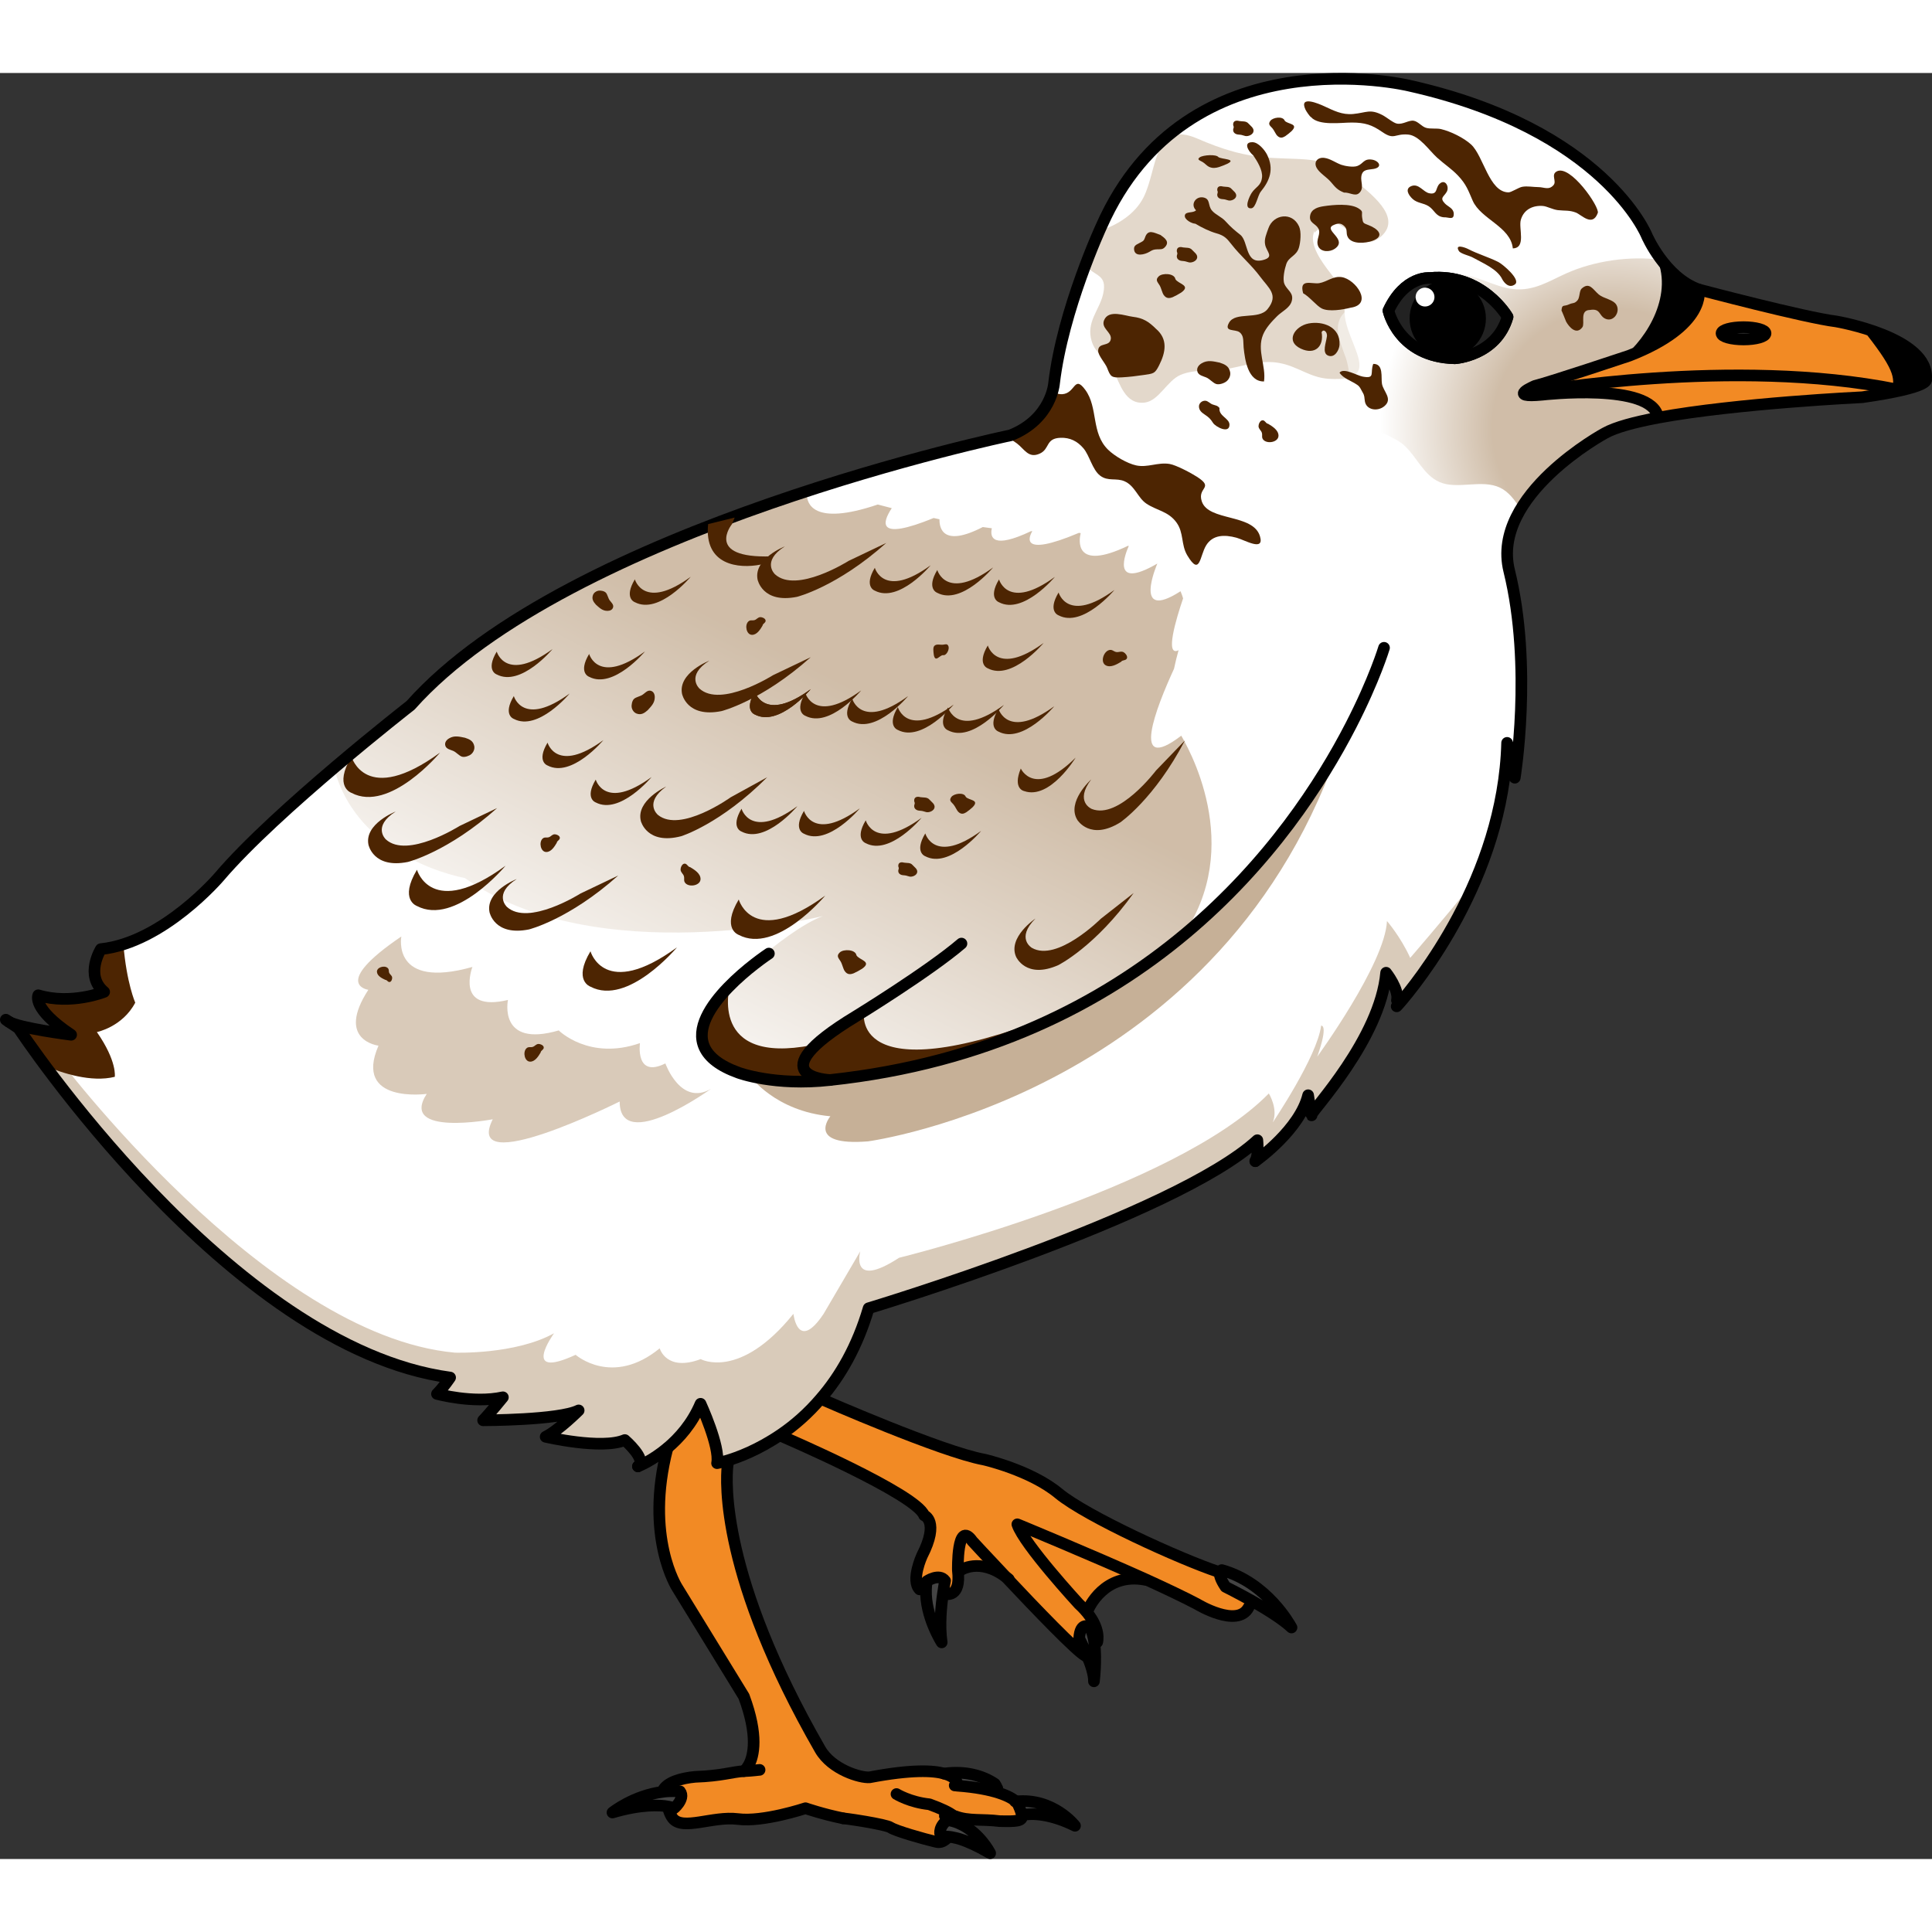 <?xml version="1.0" encoding="utf-8"?>
<!-- Created by: Science Figures, www.sciencefigures.org, Generator: Science Figures Editor -->
<!DOCTYPE svg PUBLIC "-//W3C//DTD SVG 1.1//EN" "http://www.w3.org/Graphics/SVG/1.1/DTD/svg11.dtd">
<svg version="1.1" xmlns="http://www.w3.org/2000/svg" xmlns:xlink="http://www.w3.org/1999/xlink" 
	 width="800px" height="800px" viewBox="0 0 166.241 153.68" enable-background="new 0 0 166.241 153.68"
	 xml:space="preserve">
<rect x="0" y="0" width="166.241" height="153.68" fill="#333333" stroke="none"/>
<g id="Layer_5">
</g>
<g id="Layer_2">
	<g>
		<path fill="#F28A24" d="M82.479,127.499c0.016-0.094,0.266-2.141,1.141-1.234s0.051,0.065,0.051,0.065l2.371,2.575
			c0,0-2.781-1.063-3.328,0S82.479,127.499,82.479,127.499z"/>
		<path fill="#444444" d="M83.349,146.444c0.132,0.026,1.952,1.575,1.396,1.211c-0.079-0.052-2.291-0.236-2.291-0.236
			s-0.895-1.289,0.343-1.158S83.349,146.444,83.349,146.444z"/>
		<path fill="#FFFFFF" d="M57.42,118.319c-1.271,1.061-2.4,1.53-2.521,1.57c0.82-0.57-1.14-2.26-1.14-2.26
			c-1.99,0.85-6.81-0.28-6.81-0.28c1.14-0.57,2.84-2.27,2.84-2.27c-1.7,0.85-8.221,0.85-8.221,0.85c0.561-0.57,1.7-1.98,1.7-1.98
			c-2.55,0.561-5.67-0.29-5.67-0.29c0.561-0.56,1.13-1.409,1.13-1.409c-19-2.561-37.14-30.061-37.14-30.061s-0.521-0.34-0.84-0.56
			c0.87,0.56,5.37,1.13,5.37,1.13c-3.4-2.271-2.83-3.4-2.83-3.4c2.83,0.851,5.67-0.29,5.67-0.29c-1.7-1.42-0.28-3.68-0.28-3.68
			c5.38-0.57,10.2-6.24,10.2-6.24c4.82-5.67,16.45-14.74,16.45-14.74C48.939,39.1,86.95,31.18,86.95,31.18
			c3.54-1.4,3.75-4.5,3.75-4.5c0.75-6.32,4.069-13.49,4.069-13.49C102.16-3.521,121.22,1.08,121.22,1.08
			C138.04,4.83,141.7,14,141.7,14s1.55,3.6,4.47,4.63c0,0,0.75,3.08-5.99,5.7c0,0-6.79,2.27-8.09,2.59c0,0-2.59,1.08,0.65,0.76
			c0,0,9.39-1.08,9.93,1.94l0.01,0.039c-2.02,0.381-3.67,0.82-4.58,1.33c0,0-9.85,5.311-8.24,11.841
			c2.04,8.279,0.48,17.81,0.48,17.81c0-1.17-0.66-3-0.66-3c-0.31,11.63-7.86,20.8-9.27,22.42l-0.21-0.27
			c0.21-0.931-0.931-2.37-0.931-2.37c-0.51,5.68-6.399,11.88-6.399,12.189c0,0.53-0.311-1.649-0.311-1.649
			c-0.71,2.91-4.31,5.51-4.54,5.67c0.3-0.51,0.17-1.8,0.17-1.8c-7.08,6.52-33.449,14.46-33.449,14.46
			c-0.98,3.33-2.461,5.85-4.101,7.75c-1.11,1.31-2.3,2.33-3.43,3.1c-1.97,1.35-3.76,2.01-4.74,2.29c-0.49,0.14-0.77,0.19-0.77,0.19
			c0.279-1.421-1.421-5.11-1.421-5.11C59.55,116.229,58.439,117.46,57.42,118.319z"/>
		<g opacity="0.4">
			<path fill="#A17C52" d="M121.344,76.14c-0.834-1.833-2-3.167-2-3.167c-0.167,3.666-5.999,11.666-5.999,11.666
				c1.001-2.834,0.333-2.666,0.333-2.666c-0.333,2.666-4.167,8.334-4.167,8.334c0.5-1.166-0.333-2.5-0.333-2.5
				c-8.166,8.334-31.816,14.139-31.816,14.139c-4.268,2.783-3.34-0.557-3.34-0.557l-3.154,5.381c-2.227,3.34-2.598,0-2.598,0
				c-4.639,5.752-7.979,3.896-7.979,3.896c-2.969,1.113-3.525-0.928-3.525-0.928c-4.082,3.34-7.236,0.557-7.236,0.557
				c-4.824,2.227-1.855-1.855-1.855-1.855c-3.34,1.855-8.536,1.67-8.536,1.67C22.809,108.625,4.812,84.503,4.812,84.503l3.34-0.742
				c-1.299-1.299-2.041-3.154-2.041-3.154l0.897-1.047c-1.042,0.157-2.379,0.202-3.718-0.2c0,0-0.57,1.13,2.83,3.4
				c0,0-4.5-0.57-5.37-1.13c0.319,0.22,0.84,0.56,0.84,0.56s18.14,27.5,37.14,30.061c0,0-0.569,0.85-1.13,1.409
				c0,0,3.12,0.851,5.67,0.29c0,0-1.14,1.41-1.7,1.98c0,0,6.521,0,8.221-0.85c0,0-1.7,1.699-2.84,2.27c0,0,4.819,1.13,6.81,0.28
				c0,0,1.96,1.689,1.14,2.26c0.12-0.04,1.25-0.51,2.521-1.57c1.02-0.859,2.13-2.09,2.859-3.81c0,0,1.7,3.689,1.421,5.11
				c0,0,0.279-0.051,0.77-0.19c0.98-0.28,2.771-0.94,4.74-2.29c1.13-0.77,2.319-1.79,3.43-3.1c1.64-1.9,3.12-4.42,4.101-7.75
				c0,0,26.369-7.94,33.449-14.46c0,0,0.13,1.29-0.17,1.8c0.23-0.16,3.83-2.76,4.54-5.67c0,0,0.311,2.18,0.311,1.649
				c0-0.31,5.89-6.51,6.399-12.189c0,0,1.141,1.439,0.931,2.37l0.21,0.27c0.882-1.014,4.166-4.981,6.578-10.657
				C124.183,72.858,121.344,76.14,121.344,76.14z"/>
			<path fill="#A17C52" d="M8.266,78.092l0.071-0.083l-0.115-0.046C8.234,78.006,8.25,78.049,8.266,78.092z"/>
		</g>
		<path fill="#4D2502" d="M8.96,79.069c0,0-2.84,1.141-5.67,0.29c0,0-0.57,1.13,2.83,3.4c0,0-4.5-0.57-5.37-1.13
			c0.319,0.22,0.84,0.56,0.84,0.56s0.832,1.259,2.316,3.254c1.479,0.624,3.956,1.436,5.971,0.933c0,0,0.22-1.32-1.54-3.851
			c0,0,2.201-0.44,3.301-2.53c0,0-0.745-1.675-1.022-5.024c-0.632,0.202-1.279,0.35-1.936,0.419C8.68,75.39,7.26,77.649,8.96,79.069
			z"/>
		<path opacity="0.6" fill="#A17C52" d="M115.5,57.164c0,0-10.583,25.675-45.13,29.464c0,0-2.807,0.334-5.829-0.313
			c0,0,2.16,3.023,6.91,3.455c0,0-2.16,2.591,3.238,2.159C74.689,91.929,105.567,87.825,115.5,57.164z"/>
		<linearGradient id="SVGID_2_" gradientUnits="userSpaceOnUse" x1="73.732" y1="50.511" x2="55.087" y2="87.244">
			<stop  offset="0.054" style="stop-color:#A17C52"/>
			<stop  offset="1" style="stop-color:#FFFFFF"/>
		</linearGradient>
		<path opacity="0.5" fill="url(#SVGID_2_)" d="M101.019,51.267c0.12-0.567,0.256-1.108,0.391-1.597
			c-1.208,0.603-0.199-2.729,0.392-4.463c-0.064-0.212-0.138-0.416-0.223-0.613c-4.205,2.707-1.995-2.382-1.995-2.382
			c-4.114,2.389-2.683-1.012-2.458-1.508c-0.02-0.008-0.038-0.017-0.057-0.024c-4.701,2.253-4.213-0.548-4.081-1.087
			c-0.05-0.008-0.101-0.017-0.149-0.024c-5.225,2.204-4.25,0.252-4.014-0.143c-0.039,0-0.076,0.001-0.116,0.001
			c-3.29,1.56-3.54,0.543-3.367-0.252c-0.257-0.033-0.515-0.067-0.778-0.105c-3.428,1.767-3.741,0.093-3.725-0.668
			c-0.168-0.035-0.336-0.073-0.504-0.11c-4.923,2.016-4.427,0.397-3.601-0.848c-0.406-0.104-0.81-0.208-1.205-0.313
			c-5.64,1.914-6.099-0.164-6.101-0.854C57.512,40.131,42.456,46.34,34.901,54.838c0,0-2.757,2.15-6.141,5.01
			c2.063,7.862,11.241,9.421,11.241,9.421c11.359,8.083,30.801,3.276,30.801,3.276c-3.495,1.311-9.394,7.209-9.394,7.209
			c-0.379,0.596-0.659,1.138-0.869,1.639c0,0-2.709,5.111,8.464,4.987s22.816-5.333,22.816-5.333c5.342-2.674,8.69-5.225,8.69-5.225
			c6.935-7.705,2.321-16.765,1.133-18.8C97.19,60.425,99.493,54.585,101.019,51.267z"/>
		<path fill="#4D2502" d="M30.242,58.824c0,0,1.213,4.331,7.623-0.347c0,0-4.33,5.199-7.623,3.466
			C30.242,61.943,28.684,61.423,30.242,58.824z"/>
		<path fill="#4D2502" d="M62.797,78.559c0,0-1.862,6.828,7.076,5.09c0,0-1.613,2.235,0.497,2.979c0,0-3.85,1.242-8.442-1.117
			C61.928,85.511,57.955,82.283,62.797,78.559z"/>
		<path fill="#4D2502" d="M74.342,80.917c0,0-1.117,7.325,18.001-0.496c0,0-8.566,4.718-19.987,6.083c0,0-6.207,0.248-1.117-3.849
			L74.342,80.917z"/>
		<path opacity="0.3" fill="#A17C52" d="M116.499,9.178c-2.33-1.998-3.941-1.698-6.952-1.866c-2.448-0.137-4.357-0.729-6.495-1.659
			c-3.84-1.672-3.438,2.654-4.657,5.053c-0.75,1.474-2.286,2.392-3.779,2.879c-0.009,0.003-0.017,0.006-0.025,0.009
			c-0.235,0.533-0.679,1.573-1.193,2.937c0.787,1.013,1.914,0.732,1.521,2.489c-0.31,1.384-1.494,2.411-0.98,4.072
			c0.355,1.148,1.228,1.312,1.876,2.545c0.54,1.029,0.979,2.947,2.705,2.719c1.198-0.159,1.906-1.875,3.05-2.373
			c1.248-0.544,2.859-0.282,4.246-0.558c1.375-0.272,2.747-0.74,4.242-0.476c1.62,0.287,2.636,1.265,4.28,1.366
			c4.984,0.307,1.379-3.076,1.357-5.769c-0.017-1.955-0.168-1.946-1.235-3.343c-0.672-0.88-1.907-2.488-1.349-3.614v0.17
			c0.155-0.253,0.425-0.201,0.365-0.649c2.308-1.377,3.313,2.782,5.371,0.947C120.748,12.36,117.75,10.251,116.499,9.178z"/>
		<radialGradient id="SVGID_4_" cx="138.666" cy="30.548" r="19.858" gradientUnits="userSpaceOnUse">
			<stop  offset="0.516" style="stop-color:#A17C52"/>
			<stop  offset="1" style="stop-color:#FFFFFF"/>
		</radialGradient>
		<path opacity="0.5" fill="url(#SVGID_4_)" d="M138.1,30.989c0.91-0.51,2.561-0.949,4.58-1.33c1.114-0.206,2.339-0.391,3.604-0.558
			l-0.125-3.952c-0.015-2.411,1.888-4.403,1.878-6.033c-1.117-0.288-1.867-0.486-1.867-0.486c-1.39-0.49-2.465-1.562-3.215-2.551
			c-2.767-0.372-5.811,0.104-8.161,1.152c-1.472,0.656-2.805,1.557-4.581,1.363c-1.644-0.179-3.047-1.185-4.806-1.31
			c-1.999-0.143-2.846,0.438-4.418,1.262c-1.315,0.689-4.021,1.071-4.987,1.784c-1.509,1.113-0.751,2.639-0.207,4.163
			c0.477,1.334,0.395,3.941,1.076,5.028c0.728,1.159,2.979,1.599,4.002,2.563c1.064,1.003,1.628,2.521,2.998,3.118
			c1.533,0.668,3.634-0.271,5.2,0.48c0.741,0.355,1.287,1.075,1.769,1.864C133.146,33.663,138.1,30.989,138.1,30.989z"/>
		<path d="M146.17,18.63c-1.133-0.399-3.01-2.129-3.719-2.942c1.612,3.261-0.645,7.058-2.877,8.845
			c0.376-0.125,0.605-0.202,0.605-0.202C146.92,21.71,146.17,18.63,146.17,18.63z"/>
		<path opacity="0.4" fill="#A17C52" d="M34.533,74.3c0,0-0.874,4.589,6.116,2.622c0,0-1.528,3.933,3.059,2.84
			c0,0-0.873,4.15,4.369,2.621c0,0,2.621,2.621,6.99,1.092c0,0-0.437,3.059,2.185,1.748c0,0,1.311,3.714,3.932,2.185
			c0,0-7.864,5.679-7.864,1.092c0,0-13.543,6.772-10.922,1.529c0,0-8.083,1.529-5.68-2.185c0,0-6.335,0.874-4.15-4.15
			c0,0-3.714-0.437-0.874-4.806C31.693,78.888,28.417,78.45,34.533,74.3z"/>
		<path fill="none" stroke="#000000" stroke-linecap="round" stroke-linejoin="round" stroke-miterlimit="10" d="M129.719,20.988
			c0,0-2.157-3.776-6.688-3.345c0,0-2.156-0.216-3.56,2.805c0,0,0.861,3.991,5.717,4.1
			C125.188,24.548,128.747,24.333,129.719,20.988z"/>
		<path fill="#222222" stroke="#000000" stroke-linecap="round" stroke-linejoin="round" stroke-miterlimit="10" d="M129.719,20.988
			c0,0-2.157-3.776-6.688-3.345c0,0-2.156-0.216-3.56,2.805c0,0,0.861,3.991,5.717,4.1
			C125.188,24.548,128.747,24.333,129.719,20.988z"/>
		<path fill="#4D2502" d="M116.217,20.196c-0.663,0.166-1.859,0.369-2.475,0.071c-0.455-0.222-1.046-1.005-1.611-1.313
			c-0.37-1.316,0.755-0.76,1.393-0.871c0.663-0.116,1.19-0.629,1.923-0.519C116.655,17.748,118.194,19.915,116.217,20.196"/>
		<path fill="#4D2502" d="M103.41,36.864c-0.411-1.229,1.102-1.131-0.394-2.106c-0.496-0.323-1.814-1.026-2.382-1.118
			c-1.018-0.164-1.893,0.339-2.875,0.125c-0.76-0.166-1.83-0.785-2.406-1.344c-1.493-1.451-0.84-3.619-1.969-5.156
			c-0.976-1.329-0.822,0.313-2,0.375c-0.225,0.012-0.528-0.066-0.844-0.188c-0.303,1.012-1.165,2.771-3.588,3.726
			c0,0-0.193,0.041-0.528,0.114c0.355,0.124,0.689,0.291,1.089,0.592c0.641,0.483,0.99,1.321,1.975,0.857
			c0.856-0.404,0.468-1.307,1.771-1.351c0.805-0.027,1.442,0.287,1.969,0.906c0.523,0.616,0.764,1.839,1.434,2.351
			c0.688,0.523,1.381,0.168,2.104,0.486c0.896,0.396,1.136,1.418,1.865,1.913c0.892,0.605,1.885,0.654,2.593,1.621
			c0.66,0.901,0.381,1.91,0.938,2.841c1.115,1.863,1.06,0.043,1.629-0.871c0.564-0.906,1.564-0.928,2.594-0.652
			c0.724,0.193,2.432,1.237,2.031-0.119C107.836,37.901,103.989,38.596,103.41,36.864z"/>
		<path fill="#4D2502" d="M99.461,22.006c1.053,0.898,0.844,2.024,0.275,3.149c-0.367,0.728-0.48,0.704-1.302,0.827
			c-0.606,0.09-1.292,0.176-1.902,0.207c-0.9,0.047-0.977-0.052-1.267-0.811c-0.152-0.397-0.776-1.067-0.773-1.467
			c0.006-0.772,0.983-0.322,1.089-1.022c0.087-0.586-0.866-0.922-0.578-1.619c0.392-0.948,1.795-0.373,2.479-0.291
			C98.367,21.086,98.844,21.395,99.461,22.006"/>
		<path fill="#4D2502" d="M102.854,12.968c0.57,0.342,1.248,0.67,1.814,0.828c0.657,0.185,0.883,0.414,1.299,0.951
			c0.752,0.97,1.715,1.769,2.457,2.77c0.748,1.009,1.628,1.578,0.644,2.801c-0.766,0.951-2.77,0.188-3.317,1.172
			c-0.455,0.817,0.514,0.53,0.897,0.811c0.414,0.304,0.308,0.785,0.362,1.323c0.108,1.057,0.371,2.945,1.753,2.918
			c0.193-1.332-0.634-2.677-0.083-4.021c0.251-0.611,0.76-1.146,1.211-1.597c0.398-0.398,1.072-0.692,1.247-1.262
			c0.233-0.758-0.393-0.949-0.624-1.524c-0.168-0.415,0.023-1.282,0.167-1.703c0.215-0.633,0.86-0.674,1.082-1.394
			c0.144-0.467,0.224-1.373,0.018-1.833c-0.584-1.3-2.219-1.053-2.638,0.15c-0.17,0.488-0.391,0.948-0.277,1.444
			c0.133,0.584,0.752,1.004-0.092,1.265c-1.672,0.518-1.319-1.565-2.051-2.144c-0.472-0.373-0.825-0.665-1.265-1.156
			c-0.354-0.396-0.858-0.557-1.177-0.935c-0.369-0.438-0.112-0.983-0.714-1.118c-0.673-0.15-1.173,0.603-0.652,1.1
			c-0.246,0.268-0.901,0.071-0.964,0.438C101.887,12.629,102.586,12.971,102.854,12.968"/>
		<path fill="#4D2502" d="M112.807,3.796c0.688,0.766,2.582,0.466,3.513,0.468c1.128,0.002,1.73,0.198,2.601,0.801
			c1.076,0.747,1.056,0.13,2.249,0.233c0.949,0.082,1.802,1.363,2.483,1.983c0.641,0.582,1.232,0.948,1.797,1.54
			c0.729,0.766,0.896,1.312,1.267,2.161c0.701,1.604,3.267,2.232,3.456,4.11c1.172-0.028,0.479-1.735,0.689-2.462
			c0.266-0.919,1.083-1.259,1.921-1.186c0.317,0.028,0.84,0.31,1.271,0.358c0.585,0.066,0.986-0.008,1.543,0.207
			c0.479,0.185,1.43,1.271,1.886,0.035c0.184-0.5-2.394-4.248-3.553-3.564c-0.49,0.289,0.036,0.833-0.255,1.167
			c-0.399,0.46-0.826,0.172-1.303,0.172c-0.435,0-0.953-0.108-1.392-0.026c-0.321,0.061-0.939,0.48-1.177,0.479
			c-1.681-0.014-2.143-3.129-3.222-4.12c-0.623-0.572-1.744-1.123-2.583-1.324c-0.383-0.092-0.917,0.005-1.301-0.112
			c-0.363-0.11-0.68-0.547-1.052-0.606c-0.435-0.07-0.908,0.334-1.428,0.248c-0.328-0.054-0.9-0.551-1.271-0.741
			c-1.072-0.551-1.359-0.199-2.509-0.089c-0.961,0.092-1.686-0.298-2.51-0.676c-0.456-0.21-2.175-0.953-1.599,0.292
			C112.4,3.298,112.699,3.746,112.807,3.796"/>
		<path fill="#4D2502" d="M136.801,20.391c-0.9,0.015-0.404,1.158-0.642,1.483c-0.516,0.707-1.143-0.01-1.403-0.483
			c-0.005-0.009-0.392-1.003-0.396-0.936c0.042-0.597,0.184-0.326,0.65-0.546c0.346-0.163,0.451-0.03,0.731-0.35
			c0.205-0.234,0.142-0.815,0.352-1.006c0.675-0.61,0.976,0.084,1.479,0.508c0.423,0.356,1.265,0.428,1.524,0.908
			c0.334,0.618-0.254,1.459-0.923,1.191C137.547,20.91,137.768,20.229,136.801,20.391"/>
		<path fill="#4D2502" d="M101.138,17.735c0.217,0.417,1.395,0.528,0.494,1.161c-0.133,0.093-0.587,0.339-0.718,0.39
			c-0.285,0.111-0.548,0.141-0.777-0.178c-0.143-0.198-0.21-0.588-0.355-0.834c-0.168-0.281-0.409-0.468-0.072-0.781
			C100.033,17.192,101.051,17.229,101.138,17.735"/>
		<path fill="#4D2502" d="M101.783,15.007c0.274,0.049,0.589-0.02,0.789,0.211c0.169,0.195,0.494,0.387,0.438,0.688
			c-0.052,0.274-0.443,0.442-0.703,0.391c-0.154-0.03-0.274-0.095-0.438-0.11c-0.134-0.013-0.284-0.015-0.406-0.082
			c-0.146-0.08-0.217-0.203-0.203-0.371c0.006-0.065,0.048-0.137,0.048-0.203c0-0.077-0.045-0.131-0.048-0.203
			C101.243,14.981,101.534,14.932,101.783,15.007"/>
		<path fill="#4D2502" d="M105.226,9.769c0.256,0.046,0.548-0.018,0.734,0.196c0.157,0.182,0.46,0.36,0.407,0.641
			c-0.049,0.255-0.413,0.411-0.654,0.363c-0.144-0.028-0.255-0.088-0.407-0.103c-0.124-0.012-0.264-0.014-0.378-0.076
			c-0.136-0.074-0.201-0.189-0.188-0.346c0.005-0.061,0.044-0.127,0.044-0.188c0-0.071-0.041-0.122-0.044-0.188
			C104.724,9.745,104.994,9.699,105.226,9.769"/>
		<path fill="#4D2502" d="M110.544,4.104c0.245,0.318,1.249,0.235,0.588,0.9c-0.097,0.098-0.441,0.372-0.544,0.435
			c-0.222,0.136-0.438,0.199-0.678-0.034c-0.149-0.145-0.265-0.461-0.424-0.646c-0.182-0.211-0.412-0.331-0.177-0.645
			C109.537,3.814,110.396,3.692,110.544,4.104"/>
		<path fill="#4D2502" d="M104.841,7.239c0.316,0.204,1.611,0.15,0.759,0.576c-0.125,0.063-0.569,0.237-0.702,0.277
			c-0.285,0.087-0.565,0.127-0.874-0.021c-0.192-0.093-0.342-0.295-0.547-0.413c-0.234-0.135-0.531-0.211-0.228-0.411
			C103.542,7.055,104.651,6.978,104.841,7.239"/>
		<path fill="#4D2502" d="M106.631,4.133c0.274,0.049,0.589-0.02,0.789,0.211c0.169,0.195,0.494,0.387,0.438,0.688
			c-0.052,0.274-0.443,0.442-0.703,0.391c-0.154-0.03-0.274-0.095-0.438-0.11c-0.134-0.013-0.284-0.015-0.406-0.082
			c-0.146-0.08-0.217-0.203-0.203-0.371c0.006-0.065,0.048-0.137,0.048-0.203c0-0.077-0.045-0.131-0.048-0.203
			C106.091,4.107,106.382,4.058,106.631,4.133"/>
		<path fill="#4D2502" d="M99.854,13.937c0.377,0.27,0.82,0.587,0.383,1.048c-0.21,0.222-0.371,0.175-0.664,0.187
			c-0.303,0.012-0.408,0.055-0.663,0.211c-0.377,0.23-1.302,0.5-1.33-0.242c-0.011-0.285,0.2-0.369,0.431-0.493
			c0.304-0.163,0.402-0.162,0.507-0.476C98.773,13.401,99.283,13.74,99.854,13.937"/>
		<path fill="#4D2502" d="M104.947,24.921c0.42,0.138,0.799,0.295,0.9,0.806c0.059,0.298-0.075,0.605-0.3,0.796
			c-0.194,0.165-0.619,0.316-0.882,0.243c-0.286-0.081-0.564-0.44-0.876-0.57c-0.254-0.106-0.638-0.179-0.743-0.462
			c-0.122-0.332,0.089-0.596,0.345-0.75C103.914,24.668,104.412,24.815,104.947,24.921C104.992,24.93,104.906,24.913,104.947,24.921
			"/>
		<path fill="#4D2502" d="M104.932,28.827c-0.088,0.696,0.863,0.881,0.86,1.438c-0.005,0.817-1.202,0.18-1.415-0.155
			c-0.224-0.354-0.371-0.49-0.717-0.72c-0.262-0.174-0.483-0.356-0.494-0.686c-0.009-0.282,0.259-0.525,0.563-0.502
			c0.208,0.017,0.4,0.242,0.592,0.314C104.598,28.62,104.743,28.592,104.932,28.827"/>
		<path fill="#4D2502" d="M109.119,30.187c0.354,0.212,0.888,0.535,0.891,1.016c0.004,0.558-0.932,0.738-1.289,0.375
			c-0.202-0.205-0.073-0.391-0.146-0.627c-0.063-0.202-0.279-0.317-0.284-0.561c-0.003-0.165,0.117-0.465,0.312-0.502
			C108.846,29.842,108.906,30.171,109.119,30.187"/>
		<path fill="#4D2502" d="M114.693,13.11c-0.818,0.432,1.325,1.216,0.154,2.019c-0.434,0.298-1.216,0.294-1.43-0.245
			c-0.227-0.569,0.307-1.04-0.001-1.543c-0.239-0.394-0.793-0.44-0.685-1.068c0.103-0.595,0.715-0.742,1.184-0.812
			c0.816-0.122,2.273-0.258,2.979,0.189c0.469,0.298,0.235,0.338,0.317,0.812c0.077,0.438,0.036,0.44,0.555,0.634
			c0.766,0.285,1.474,0.931,0.313,1.35c-0.575,0.208-1.739,0.318-2.098-0.308c-0.212-0.371,0.025-0.67-0.325-0.98
			C115.412,12.939,115.182,12.874,114.693,13.11"/>
		<path fill="#4D2502" d="M113.719,22.306c0.217,1.203-0.559,1.992-1.791,1.412c-1.36-0.64-0.518-1.934,0.666-2.164
			c1.217-0.236,2.749,0.283,2.667,1.836c-0.022,0.429-0.41,1.179-1.002,0.918c-0.521-0.229-0.146-1.131-0.096-1.571
			C114.272,22.304,113.881,21.963,113.719,22.306"/>
		<path fill="#4D2502" d="M107.844,7.098c0.34,0.494,0.813,1.268,0.75,1.875c-0.078,0.75-0.543,0.81-0.896,1.35
			c-0.175,0.27-0.72,1.399-0.019,1.318c0.393-0.045,0.533-1.099,0.811-1.438c0.768-0.941,1.15-1.932,0.541-3.165
			c-0.2-0.405-0.753-1.074-1.252-1.083C106.939,5.94,107.402,6.723,107.844,7.098"/>
		<path fill="#4D2502" d="M116.762,26.82c-0.477-0.331-1.196-0.539-1.499-1.036c0.374-0.448,1.502,0.252,1.991,0.341
			c1.118,0.205,0.613-0.324,0.909-1.094c0.915-0.019,0.655,1.173,0.75,1.713c0.116,0.667,0.96,1.296,0.204,1.927
			c-0.58,0.483-1.543,0.334-1.672-0.411c-0.063-0.36-0.01-0.464-0.189-0.766C117.09,27.216,117.025,26.983,116.762,26.82"/>
		<path fill="#4D2502" d="M115.648,10.29c-0.572-0.224-0.748-0.459-1.14-0.92c-0.339-0.399-0.978-0.767-1.215-1.207
			c-0.281-0.522,0.093-0.924,0.648-0.86c0.521,0.06,0.984,0.424,1.478,0.598c0.318,0.111,1.023,0.228,1.367,0.104
			c0.53-0.191,0.545-0.655,1.266-0.55c0.585,0.086,0.961,0.65,0.151,0.799c-0.492,0.09-0.953,0.005-1.063,0.619
			c-0.086,0.484,0.276,1.048-0.201,1.469C116.595,10.645,116.117,10.257,115.648,10.29"/>
		<path fill="#4D2502" d="M124.229,12.416c-0.709-0.07-0.785-0.631-1.316-0.962c-0.445-0.278-0.963-0.247-1.366-0.619
			c-0.354-0.327-0.688-0.876-0.103-1.105c0.646-0.252,1.021,0.529,1.556,0.623c0.731,0.129,0.501-0.479,0.873-0.821
			c0.484-0.445,0.861,0.26,0.611,0.696c-0.244,0.428-0.639,0.504-0.144,1.012c0.261,0.268,0.742,0.406,0.751,0.872
			C125.104,12.705,124.646,12.391,124.229,12.416"/>
		<path fill="#4D2502" d="M129.268,17.757c-0.426-0.904-1.73-1.421-2.558-1.888c-0.258-0.146-1.034-0.313-1.179-0.553
			c-0.394-0.649,0.573-0.284,0.775-0.179c0.84,0.437,1.767,0.698,2.62,1.127c0.384,0.193,1.964,1.529,1.429,1.926
			C129.852,18.563,129.426,18.053,129.268,17.757"/>
		<path fill="#444444" d="M105.13,128.819c3.88,1.08,5.87,4.7,5.99,4.931c-0.75-0.71-2.16-1.58-3.391-2.28
			c-1.239-0.69-2.279-1.21-2.279-1.21c-0.45-0.67-0.521-1.03-0.49-1.22C104.99,128.85,105.13,128.819,105.13,128.819z"/>
		<path fill="#444444" d="M79.75,129.779c0,0,1.06-0.72,1.569-0.04c0,0-0.09,0.431-0.18,1.101c-0.16,1.08-0.32,2.76-0.11,4.2
			c0,0-1.43-2.23-1.35-4.54C79.68,130.26,79.71,130.02,79.75,129.779z"/>
		<path fill="#F28A24" d="M92.84,131.739c0,0-4.72-5.119-5.3-6.859c0,0,6.189,2.55,11.05,4.74l-0.021,0.039
			c-3.569-0.699-4.92,2.521-4.92,2.521l-0.34,0.03C93.17,132.05,93.01,131.899,92.84,131.739z"/>
		<path fill="#444444" d="M94.16,135.05c0.199,1.47-0.03,3.34-0.03,3.34c0.02-0.58-0.28-1.48-0.61-2.25
			c-0.319-0.79-0.66-1.44-0.66-1.44c0.091-1.52,0.891-0.97,0.891-0.97C93.96,134.05,94.09,134.529,94.16,135.05z"/>
		<path fill="#444444" d="M87.41,148.729c3.199-0.35,5.09,2.09,5.09,2.09c-2.11-1.04-3.66-1.09-4.521-0.93l-0.05,0.01
			c-0.09-0.399-0.26-0.77-0.38-1.01C87.529,148.85,87.479,148.79,87.41,148.729z"/>
		<path fill="#F28A24" d="M81.319,129.739c-0.51-0.68-1.569,0.04-1.569,0.04c-0.04,0.24-0.07,0.48-0.07,0.721l-0.55-0.021
			c-0.771-0.77,0.2-2.89,0.2-2.89c1.54-3,0.189-3.48,0.189-3.48c-0.68-1.84-12.17-6.77-12.17-6.77l-0.14-0.2
			c1.13-0.77,2.319-1.79,3.43-3.1l0.12,0.1c0,0,10.25,4.5,13.92,5.17c0,0,4,0.91,6.41,2.91c2.42,2,10.5,5.67,13.75,6.75l0.12,0.07
			c-0.03,0.189,0.04,0.55,0.49,1.22c0,0,1.04,0.52,2.279,1.21l-0.29,0.56c-0.97,1.83-4.439-0.29-4.439-0.29
			c-1.061-0.56-2.65-1.319-4.41-2.119c-4.86-2.19-11.05-4.74-11.05-4.74c0.58,1.74,5.3,6.859,5.3,6.859
			c0.17,0.16,0.33,0.311,0.47,0.471c1.48,1.609,1.101,2.81,1.101,2.81l-0.25,0.03c-0.07-0.521-0.2-1-0.41-1.32
			c0,0-0.8-0.55-0.891,0.97c0,0,0.341,0.65,0.66,1.44l-0.13,0.06c-0.77-0.409-4.26-4.04-6.83-6.779c-1.63-1.721-2.89-3.09-2.89-3.09
			c-1.351-1.931-1.25,2.51-1.25,2.51c0.29,2.42-1.061,2.03-1.061,2.03l-0.22-0.03C81.229,130.17,81.319,129.739,81.319,129.739z"/>
		<path fill="#F28A24" d="M57.939,149.34c-0.069,0.13,1.08-0.84,0.57-1.48c-0.29-0.02-0.59-0.02-0.86-0.01
			c-0.069,0-0.159,0.01-0.229,0.01c-0.13,0.011-0.25,0.021-0.37,0.04l-0.01-0.109c0.34-0.71,1.569-1.07,2.779-1.181
			c2.29-0.08,3.171-0.43,4.19-0.489c0,0,0.2-0.141,0.42-0.53c0.42-0.78,0.84-2.51-0.42-5.9l-5.73-9.34c0,0-2.84-4.35-0.85-12.02
			l-0.01-0.011c1.02-0.859,2.13-2.09,2.859-3.81c0,0,1.7,3.689,1.421,5.11c0,0,0.279-0.051,0.77-0.19l0.13,0.43
			c-0.14,1.34-0.59,9.5,7.97,24.391c1,1.739,3.48,2.47,4.261,2.399c3.58-0.68,5.47-0.59,6.399-0.319
			c1.11,0.3,1.141,0.84,1.141,0.899l-0.011,0.141c3.25,0.239,4.631,0.96,5.051,1.359c0.069,0.061,0.119,0.12,0.14,0.16
			c0.12,0.24,0.29,0.61,0.38,1.01v0.01c0.14,0.54-0.58,0.54-1.92,0.511c-1.45-0.19-2.66,0.02-3.81-0.42
			c-0.091-0.03-0.11-0.021-0.11,0c0.21,0.17,0.33,0.34,0.35,0.52l-0.02,0.05c-0.271-0.109-0.57-0.189-0.891-0.239
			c-0.069,0.05-0.14,0.109-0.21,0.17c-0.569,0.54-0.479,1.189-0.279,1.229c0.02,0,0.029,0,0.05,0c0.02,0.021,0.04,0.03,0.06,0.03
			c0.091,0.02,0.181,0.02,0.311,0.02c0.01,0,0.02,0,0.04,0v0.101c-0.061,0.05-0.11,0.09-0.16,0.14c-0.22,0.17-0.48,0.26-0.771,0.19
			c-1.109-0.261-3.52-0.95-3.939-1.24c-0.18-0.13-1.14-0.33-2.18-0.51c-1.311-0.221-1.9-0.28-1.9-0.28
			c-1.78-0.36-3.24-0.87-3.24-0.87s-3.66,1.22-5.83,0.93c-2.149-0.27-4.729,1.021-5.59-0.06c-0.16-0.2-0.29-0.49-0.38-0.82
			l0.19-0.149C57.88,149.26,57.96,149.31,57.939,149.34z"/>
		<path fill="#F28A24" d="M150.029,21.87c-1.05,0-1.899,0.239-1.899,0.529s0.85,0.53,1.899,0.53c1.04,0,1.891-0.24,1.891-0.53
			S151.069,21.87,150.029,21.87z M146.17,18.63c0,0,9.09,2.41,11.84,2.75c0,0,8.07,1.37,7.72,4.979c0,0,0.521,0.681-5.489,1.54
			c0,0-10.79,0.51-17.561,1.76l-0.01-0.039c-0.54-3.021-9.93-1.94-9.93-1.94c-3.24,0.32-0.65-0.76-0.65-0.76
			c1.3-0.32,8.09-2.59,8.09-2.59C146.92,21.71,146.17,18.63,146.17,18.63z"/>
		<path fill="#444444" d="M85.189,153.159c-0.09-0.18-0.88-1.619-2.359-2.399c0.029,0.01,0.05,0.01,0.08,0.02
			c1.59,0.841,2.39,2.44,2.39,2.44C85.26,153.199,85.22,153.18,85.189,153.159z"/>
		<path fill="#444444" d="M81.09,151.729c-0.15-0.14-0.18-0.71,0.33-1.189c0.24,0.01,0.439,0.029,0.67,0.069
			c0.25,0.04,0.49,0.101,0.729,0.15h0.011c1.479,0.78,2.27,2.22,2.359,2.399c-0.6-0.34-1.1-0.59-1.52-0.779
			c-0.01,0.01-0.01,0-0.01,0c-0.181-0.09-0.341-0.16-0.49-0.21c-0.45-0.181-0.79-0.28-1.07-0.33c-0.33-0.08-0.56-0.09-0.75-0.101
			C81.24,151.739,81.16,151.739,81.09,151.729z"/>
		<path fill="#444444" d="M81.35,151.739c0.19,0.011,0.42,0.021,0.75,0.101c-0.26-0.04-0.45-0.05-0.6-0.061c-0.021,0-0.03,0-0.04,0
			c-0.13,0-0.22,0-0.311-0.02c-0.02,0-0.04-0.01-0.06-0.03C81.16,151.739,81.24,151.739,81.35,151.739z"/>
		<path fill="#444444" d="M52.7,149.68c0,0,1.819-1.47,4.35-1.78c0.12-0.02,0.24-0.029,0.37-0.04c0.07,0,0.16-0.01,0.229-0.01
			c0.271-0.01,0.57-0.01,0.86,0.01c0.51,0.641-0.64,1.61-0.57,1.48c0.021-0.03-0.06-0.08-0.239-0.13
			c-0.051-0.011-0.11-0.03-0.181-0.04C56.79,149.02,55.12,148.96,52.7,149.68z"/>
		<path fill="none" stroke="#000000" stroke-linecap="round" stroke-linejoin="round" stroke-miterlimit="10" d="M108.01,93.64
			c0,0,0,0,0.01-0.01c0.23-0.16,3.83-2.76,4.54-5.67c0,0,0.311,2.18,0.311,1.649c0-0.31,5.89-6.51,6.399-12.189
			c0,0,1.141,1.439,0.931,2.37"/>
		<path fill="none" stroke="#000000" stroke-linecap="round" stroke-linejoin="round" stroke-miterlimit="10" d="M54.89,119.899
			l0.01-0.01c0.12-0.04,1.25-0.51,2.521-1.57c1.02-0.859,2.13-2.09,2.859-3.81c0,0,1.7,3.689,1.421,5.11c0,0,0.279-0.051,0.77-0.19
			c0.98-0.28,2.771-0.94,4.74-2.29c1.13-0.77,2.319-1.79,3.43-3.1c1.64-1.9,3.12-4.42,4.101-7.75c0,0,26.369-7.94,33.449-14.46
			c0,0,0.13,1.29-0.17,1.8"/>
		<path fill="none" stroke="#000000" stroke-linecap="round" stroke-linejoin="round" stroke-miterlimit="10" d="M0.5,81.46
			c0,0,0,0,0.01,0.01c0.01,0,0.02,0.01,0.04,0.02c0,0.011,0,0.011,0.01,0.011c0,0,0.01,0.01,0.021,0.02
			c0.01,0.01,0.029,0.021,0.05,0.03c0.01,0.01,0.02,0.01,0.04,0.03c0.02,0.01,0.05,0.029,0.07,0.04c0,0,0.01,0,0.01,0.01
			c0.319,0.22,0.84,0.56,0.84,0.56s18.14,27.5,37.14,30.061c0,0-0.569,0.85-1.13,1.409c0,0,3.12,0.851,5.67,0.29
			c0,0-1.14,1.41-1.7,1.98c0,0,6.521,0,8.221-0.85c0,0-1.7,1.699-2.84,2.27c0,0,4.819,1.13,6.81,0.28c0,0,1.96,1.689,1.14,2.26"/>
		<path fill="none" stroke="#000000" stroke-linecap="round" stroke-linejoin="round" stroke-miterlimit="10" d="M120.18,80.31
			c0,0,0.08-0.09,0.23-0.25c1.409-1.62,8.96-10.79,9.27-22.42c0,0,0.66,1.83,0.66,3c0,0,1.56-9.53-0.48-17.81
			c-1.609-6.53,8.24-11.841,8.24-11.841c0.91-0.51,2.561-0.949,4.58-1.33c6.771-1.25,17.561-1.76,17.561-1.76
			c6.01-0.859,5.489-1.54,5.489-1.54c0.351-3.609-7.72-4.979-7.72-4.979c-2.75-0.34-11.84-2.75-11.84-2.75
			C143.25,17.6,141.7,14,141.7,14s-3.66-9.17-20.48-12.92c0,0-19.06-4.601-26.45,12.109c0,0-3.319,7.17-4.069,13.49
			c0,0-0.21,3.1-3.75,4.5c0,0-38.011,7.92-51.62,23.229c0,0-11.63,9.07-16.45,14.74c0,0-4.82,5.67-10.2,6.24
			c0,0-1.42,2.26,0.28,3.68c0,0-2.84,1.141-5.67,0.29c0,0-0.57,1.13,2.83,3.4c0,0-4.5-0.57-5.37-1.13"/>
		<path fill="none" stroke="#000000" stroke-linecap="round" stroke-linejoin="round" stroke-miterlimit="10" d="M57.04,147.79
			c0.34-0.71,1.569-1.07,2.779-1.181c2.29-0.08,3.171-0.43,4.19-0.489c0.76-0.03,1.24-0.11,1.35-0.11"/>
		<path fill="none" stroke="#000000" stroke-linecap="round" stroke-linejoin="round" stroke-miterlimit="10" d="M72.55,150.18
			c-1.78-0.36-3.24-0.87-3.24-0.87s-3.66,1.22-5.83,0.93c-2.149-0.27-4.729,1.021-5.59-0.06c-0.16-0.2-0.29-0.49-0.38-0.82"/>
		<path fill="none" stroke="#000000" stroke-linecap="round" stroke-linejoin="round" stroke-miterlimit="10" d="M82.149,147.35
			c0.07,0,0.141,0.01,0.21,0.021c3.25,0.239,4.631,0.96,5.051,1.359c0.069,0.061,0.119,0.12,0.14,0.16
			c0.12,0.24,0.29,0.61,0.38,1.01v0.01c0.14,0.54-0.58,0.54-1.92,0.511c-1.45-0.19-2.66,0.02-3.81-0.42
			c-0.091-0.03-0.11-0.021-0.11,0c0,0.04,0.08,0.12-0.1,0.069c-0.24-0.05-0.44-0.09-0.671-0.1H81.3"/>
		<path fill="none" stroke="#000000" stroke-linecap="round" stroke-linejoin="round" stroke-miterlimit="10" d="M62.63,119.67
			c0,0-0.01,0.06-0.03,0.189c-0.14,1.34-0.59,9.5,7.97,24.391c1,1.739,3.48,2.47,4.261,2.399c3.58-0.68,5.47-0.59,6.399-0.319
			c1.11,0.3,1.141,0.84,1.141,0.899"/>
		<path fill="none" stroke="#000000" stroke-linecap="round" stroke-linejoin="round" stroke-miterlimit="10" d="M85.819,147.609
			c-0.02-0.02,0.03,0-0.22-0.399c-1.02-0.69-2.53-1.141-4.37-0.88"/>
		<path fill="none" stroke="#000000" stroke-linecap="round" stroke-linejoin="round" stroke-miterlimit="10" d="M87.979,149.89
			c0.86-0.16,2.41-0.11,4.521,0.93c0,0-1.891-2.439-5.09-2.09c-0.021-0.01-0.04,0-0.061,0"/>
		<path fill="none" stroke="#000000" stroke-linecap="round" stroke-linejoin="round" stroke-miterlimit="10" d="M57.7,149.21
			c-0.051-0.011-0.11-0.03-0.181-0.04c-0.729-0.15-2.399-0.21-4.819,0.51c0,0,1.819-1.47,4.35-1.78c0.12-0.02,0.24-0.029,0.37-0.04
			c0.07,0,0.16-0.01,0.229-0.01c0.271-0.01,0.57-0.01,0.86,0.01c0.51,0.641-0.64,1.61-0.57,1.48
			C57.96,149.31,57.88,149.26,57.7,149.21z"/>
		<path fill="none" stroke="#000000" stroke-linecap="round" stroke-linejoin="round" stroke-miterlimit="10" d="M81.5,151.88
			c-0.061,0.05-0.11,0.09-0.16,0.14c-0.22,0.17-0.48,0.26-0.771,0.19c-1.109-0.261-3.52-0.95-3.939-1.24
			c-0.18-0.13-1.14-0.33-2.18-0.51c-1.311-0.221-1.9-0.28-1.9-0.28"/>
		<path fill="none" stroke="#000000" stroke-linecap="round" stroke-linejoin="round" stroke-miterlimit="10" d="M77.14,148.09
			c0,0,1.15,0.71,2.83,0.88c0.95,0.35,1.71,0.68,2.12,1.03c0.21,0.17,0.33,0.34,0.35,0.52"/>
		<path fill="none" stroke="#000000" stroke-linecap="round" stroke-linejoin="round" stroke-miterlimit="10" d="M81.09,151.729
			c0.07,0.01,0.15,0.01,0.26,0.01c0.19,0.011,0.42,0.021,0.75,0.101c0.28,0.05,0.62,0.149,1.07,0.33c0.149,0.06,0.31,0.13,0.49,0.21
			c0,0,0,0.01,0.01,0c0.43,0.2,0.93,0.46,1.53,0.8c0,0,0-0.01-0.011-0.021c-0.09-0.18-0.88-1.619-2.359-2.399h-0.011
			c0-0.01-0.01-0.01-0.01-0.01c-0.13-0.061-0.26-0.12-0.39-0.181c-0.271-0.109-0.57-0.189-0.891-0.239
			c-0.069,0.05-0.14,0.109-0.21,0.17c-0.569,0.54-0.479,1.189-0.279,1.229C81.06,151.729,81.069,151.729,81.09,151.729z"/>
		<path fill="none" stroke="#000000" stroke-linecap="round" stroke-linejoin="round" stroke-miterlimit="10" d="M64.01,146.12
			c0,0,0.2-0.141,0.42-0.53c0.42-0.78,0.84-2.51-0.42-5.9l-5.73-9.34c0,0-2.84-4.35-0.85-12.02"/>
		<path fill="none" stroke="#000000" stroke-linecap="round" stroke-linejoin="round" stroke-miterlimit="10" d="M146.17,18.63
			c0,0,0.75,3.08-5.99,5.7c0,0-6.79,2.27-8.09,2.59c0,0-2.59,1.08,0.65,0.76c0,0,9.39-1.08,9.93,1.94"/>
		<path fill="none" stroke="#000000" stroke-linecap="round" stroke-linejoin="round" stroke-miterlimit="10" d="M151.92,22.399
			c0,0.29-0.851,0.53-1.891,0.53c-1.05,0-1.899-0.24-1.899-0.53s0.85-0.529,1.899-0.529C151.069,21.87,151.92,22.109,151.92,22.399z
			"/>
		<path fill="none" stroke="#000000" stroke-linecap="round" stroke-linejoin="round" stroke-miterlimit="10" d="M67.35,117.34
			c0,0,11.49,4.93,12.17,6.77c0,0,1.351,0.48-0.189,3.48c0,0-0.971,2.12-0.2,2.89"/>
		<path fill="none" stroke="#000000" stroke-linecap="round" stroke-linejoin="round" stroke-miterlimit="10" d="M81.359,130.87
			c0,0,1.351,0.39,1.061-2.03c0,0-0.101-4.44,1.25-2.51c0,0,1.26,1.369,2.89,3.09c2.57,2.739,6.061,6.37,6.83,6.779"/>
		<path fill="none" stroke="#000000" stroke-linecap="round" stroke-linejoin="round" stroke-miterlimit="10" d="M94.41,135.02
			c0,0,0.38-1.2-1.101-2.81c-0.14-0.16-0.3-0.311-0.47-0.471c0,0-4.72-5.119-5.3-6.859c0,0,6.189,2.55,11.05,4.74
			c1.76,0.8,3.35,1.56,4.41,2.119c0,0,3.47,2.12,4.439,0.29"/>
		<path fill="none" stroke="#000000" stroke-linecap="round" stroke-linejoin="round" stroke-miterlimit="10" d="M70.76,114.14
			c0,0,10.25,4.5,13.92,5.17c0,0,4,0.91,6.41,2.91c2.42,2,10.5,5.67,13.75,6.75"/>
		<path fill="none" stroke="#000000" stroke-linecap="round" stroke-linejoin="round" stroke-miterlimit="10" d="M79.68,130.5
			c0-0.24,0.03-0.48,0.07-0.721c0,0,1.06-0.72,1.569-0.04c0,0-0.09,0.431-0.18,1.101c-0.16,1.08-0.32,2.76-0.11,4.2
			C81.029,135.04,79.6,132.81,79.68,130.5z"/>
		<path fill="none" stroke="#000000" stroke-linecap="round" stroke-linejoin="round" stroke-miterlimit="10" d="M94.16,135.05
			c-0.07-0.521-0.2-1-0.41-1.32c0,0-0.8-0.55-0.891,0.97c0,0,0.341,0.65,0.66,1.44c0.33,0.77,0.63,1.67,0.61,2.25
			C94.13,138.39,94.359,136.52,94.16,135.05z"/>
		<path fill="none" stroke="#000000" stroke-linecap="round" stroke-linejoin="round" stroke-miterlimit="10" d="M111.13,133.76
			l-0.01-0.01c-0.12-0.23-2.11-3.851-5.99-4.931c0,0-0.14,0.03-0.17,0.221c-0.03,0.189,0.04,0.55,0.49,1.22
			c0,0,1.04,0.52,2.279,1.21c1.23,0.7,2.641,1.57,3.391,2.28"/>
		<path fill="none" stroke="#000000" stroke-linecap="round" stroke-linejoin="round" stroke-miterlimit="10" d="M93.649,132.18
			c0,0,1.351-3.22,4.92-2.521"/>
		<path fill="none" stroke="#000000" stroke-linecap="round" stroke-linejoin="round" stroke-miterlimit="10" d="M82.64,128.84
			c0,0,1.63-1.15,3.92,0.58c0.08,0.05,0.16,0.109,0.24,0.18"/>
		<path fill="none" stroke="#000000" stroke-linecap="round" stroke-linejoin="round" stroke-miterlimit="10" d="M119.09,49.46
			c0,0-0.81,2.71-2.849,6.676c-5.092,9.902-17.852,27.629-44.821,30.514c0,0-6.46-0.229,2.22-5.479c0,0,6.26-3.84,9.09-6.261"/>
		<path fill="none" stroke="#000000" stroke-linecap="round" stroke-linejoin="round" stroke-miterlimit="10" d="M66.16,75.77
			c0,0-0.531,0.35-1.271,0.927c-2.625,2.051-7.881,6.975-1.35,9.323c0,0,3.109,1.17,7.88,0.63"/>
		<path d="M124.574,17.837c-1.846,0-3.282,1.478-3.282,3.284c0,1.844,1.437,3.323,3.282,3.323c1.809,0,3.282-1.479,3.282-3.323
			C127.856,19.314,126.383,17.837,124.574,17.837z"/>
		<circle fill="#FFFFFF" cx="122.619" cy="19.282" r="0.812"/>
		<path fill="none" stroke="#000000" stroke-linecap="round" stroke-linejoin="round" stroke-miterlimit="10" d="M131.943,27.439
			c0,0,17.246-3.037,31.237-0.217"/>
		<path d="M165.729,26.359c0.232-2.394-3.232-3.798-5.598-4.476c2.94,3.676,2.907,4.298,2.674,5.463
			C165.633,27.114,165.729,26.359,165.729,26.359z"/>
		<path fill="#4D2502" d="M62.985,38.816c0,0-2.406,2.963,3.38,2.776c0,0,0.014,0.526-0.934,0.712
			c-1.837,0.36-4.868,0.083-4.499-3.488l2.285-0.563L62.985,38.816z"/>
		<path fill="#4D2502" d="M73.016,41.984c0,0-4.49,2.844-6.335,1.147c0,0-1.196-1.098,0.849-2.395c0,0-2.694,1.047-2.345,2.843
			c0,0,0.398,2.094,3.392,1.496c0,0,3.442-0.847,7.682-4.638L73.016,41.984z"/>
		<path fill="#4D2502" d="M66.516,51.817c0,0-4.49,2.844-6.335,1.147c0,0-1.196-1.098,0.849-2.395c0,0-2.694,1.047-2.345,2.843
			c0,0,0.398,2.094,3.392,1.496c0,0,3.442-0.847,7.682-4.638L66.516,51.817z"/>
		<path fill="#4D2502" d="M49.95,70.603c0,0-4.49,2.844-6.335,1.147c0,0-1.196-1.098,0.849-2.395c0,0-2.694,1.047-2.345,2.843
			c0,0,0.398,2.094,3.392,1.496c0,0,3.442-0.847,7.682-4.638L49.95,70.603z"/>
		<path fill="#4D2502" d="M99.468,60.021c0,0-3.202,4.243-5.525,3.305c0,0-1.506-0.606-0.049-2.54c0,0-2.153,1.929-1.193,3.486
			c0,0,1.109,1.819,3.701,0.206c0,0,2.924-2.004,5.557-7.045L99.468,60.021z"/>
		<path fill="#4D2502" d="M39.533,64.797c0,0-4.49,2.844-6.335,1.147c0,0-1.196-1.098,0.849-2.395c0,0-2.694,1.047-2.345,2.843
			c0,0,0.398,2.094,3.392,1.496c0,0,3.442-0.847,7.682-4.638L39.533,64.797z"/>
		<path fill="#4D2502" d="M75.275,42.577c0,0,0.765,2.729,4.805-0.219c0,0-2.729,3.277-4.805,2.185
			C75.275,44.543,74.293,44.215,75.275,42.577z"/>
		<path fill="#4D2502" d="M84.996,49.26c0,0,0.765,2.729,4.805-0.219c0,0-2.729,3.277-4.805,2.185
			C84.996,51.226,84.014,50.897,84.996,49.26z"/>
		<path fill="#4D2502" d="M63.566,71.118c0,0,1.185,4.229,7.445-0.339c0,0-4.229,5.078-7.445,3.385
			C63.566,74.164,62.044,73.655,63.566,71.118z"/>
		<path fill="#4D2502" d="M50.808,75.573c0,0,1.185,4.229,7.445-0.339c0,0-4.229,5.078-7.445,3.385
			C50.808,78.619,49.285,78.11,50.808,75.573z"/>
		<path fill="#4D2502" d="M80.65,42.765c0,0,0.765,2.729,4.805-0.219c0,0-2.729,3.277-4.805,2.185
			C80.65,44.73,79.668,44.402,80.65,42.765z"/>
		<path fill="#4D2502" d="M85.963,43.577c0,0,0.765,2.729,4.805-0.219c0,0-2.729,3.277-4.805,2.185
			C85.963,45.543,84.98,45.215,85.963,43.577z"/>
		<path fill="#4D2502" d="M91.088,44.702c0,0,0.765,2.729,4.805-0.219c0,0-2.729,3.277-4.805,2.185
			C91.088,46.668,90.105,46.34,91.088,44.702z"/>
		<path fill="#4D2502" d="M63.806,63.306c0,0,0.765,2.729,4.805-0.219c0,0-2.729,3.277-4.805,2.185
			C63.806,65.271,62.823,64.943,63.806,63.306z"/>
		<path fill="#4D2502" d="M69.181,63.493c0,0,0.765,2.729,4.805-0.219c0,0-2.729,3.277-4.805,2.185
			C69.181,65.459,68.198,65.131,69.181,63.493z"/>
		<path fill="#4D2502" d="M74.493,64.306c0,0,0.765,2.729,4.805-0.219c0,0-2.729,3.277-4.805,2.185
			C74.493,66.271,73.511,65.943,74.493,64.306z"/>
		<path fill="#4D2502" d="M79.618,65.431c0,0,0.765,2.729,4.805-0.219c0,0-2.729,3.277-4.805,2.185
			C79.618,67.396,78.636,67.068,79.618,65.431z"/>
		<path fill="#4D2502" d="M64.959,53.237c0,0,0.765,2.729,4.805-0.219c0,0-2.729,3.277-4.805,2.185
			C64.959,55.203,63.977,54.875,64.959,53.237z"/>
		<path fill="#4D2502" d="M64.959,53.237c0,0,0.765,2.729,4.805-0.219c0,0-2.729,3.277-4.805,2.185
			C64.959,55.203,63.977,54.875,64.959,53.237z"/>
		<path fill="#4D2502" d="M50.694,49.99c0,0,0.765,2.729,4.805-0.219c0,0-2.729,3.277-4.805,2.185
			C50.694,51.956,49.712,51.628,50.694,49.99z"/>
		<path fill="#4D2502" d="M87.835,59.847c0,0,1.164,2.584,4.719-0.935c0,0-2.21,3.648-4.425,2.878
			C88.129,61.79,87.108,61.612,87.835,59.847z"/>
		<path fill="#4D2502" d="M54.627,43.57c0,0,0.765,2.729,4.805-0.219c0,0-2.729,3.277-4.805,2.185
			C54.627,45.536,53.645,45.208,54.627,43.57z"/>
		<path fill="#4D2502" d="M44.213,53.613c0,0,0.765,2.729,4.805-0.219c0,0-2.729,3.277-4.805,2.185
			C44.213,55.579,43.23,55.251,44.213,53.613z"/>
		<path fill="#4D2502" d="M47.115,57.621c0,0,0.765,2.729,4.805-0.219c0,0-2.729,3.277-4.805,2.185
			C47.115,59.587,46.133,59.259,47.115,57.621z"/>
		<path fill="#4D2502" d="M51.261,60.8c0,0,0.765,2.729,4.805-0.219c0,0-2.729,3.277-4.805,2.185
			C51.261,62.766,50.278,62.438,51.261,60.8z"/>
		<path fill="#4D2502" d="M42.742,49.788c0,0,0.765,2.729,4.805-0.219c0,0-2.729,3.277-4.805,2.185
			C42.742,51.754,41.76,51.426,42.742,49.788z"/>
		<path fill="#4D2502" d="M69.296,53.346c0,0,0.765,2.729,4.805-0.219c0,0-2.729,3.277-4.805,2.185
			C69.296,55.312,68.313,54.983,69.296,53.346z"/>
		<path fill="#4D2502" d="M73.329,53.838c0,0,0.765,2.729,4.805-0.219c0,0-2.729,3.277-4.805,2.185
			C73.329,55.804,72.347,55.476,73.329,53.838z"/>
		<path fill="#4D2502" d="M77.256,54.563c0,0,0.765,2.729,4.805-0.219c0,0-2.729,3.277-4.805,2.185
			C77.256,56.529,76.273,56.201,77.256,54.563z"/>
		<path fill="#4D2502" d="M81.577,54.596c0,0,0.765,2.729,4.805-0.219c0,0-2.729,3.277-4.805,2.185
			C81.577,56.562,80.595,56.233,81.577,54.596z"/>
		<path fill="#4D2502" d="M85.914,54.704c0,0,0.765,2.729,4.805-0.219c0,0-2.729,3.277-4.805,2.185
			C85.914,56.67,84.932,56.342,85.914,54.704z"/>
		<path fill="#4D2502" d="M35.878,68.559c0,0,1.213,4.331,7.623-0.347c0,0-4.33,5.199-7.623,3.466
			C35.878,71.678,34.319,71.157,35.878,68.559z"/>
		<path fill="#4D2502" d="M62.871,62.325c0,0-4.317,3.1-6.258,1.514c0,0-1.258-1.026,0.708-2.439c0,0-2.629,1.201-2.176,2.974
			c0,0,0.52,2.067,3.473,1.297c0,0,3.388-1.046,7.399-5.076L62.871,62.325z"/>
		<path fill="#4D2502" d="M94.722,72.774c0,0-3.76,3.757-5.932,2.505c0,0-1.406-0.81,0.305-2.521c0,0-2.4,1.609-1.667,3.286
			c0,0,0.847,1.956,3.637,0.719c0,0,3.175-1.579,6.482-6.205L94.722,72.774z"/>
		<path fill="#4D2502" d="M55.734,54.828c-0.273,0.238-0.543,0.439-0.944,0.297c-0.234-0.083-0.395-0.306-0.435-0.544
			c-0.035-0.205,0.035-0.567,0.197-0.722c0.177-0.168,0.546-0.214,0.768-0.379c0.182-0.134,0.393-0.374,0.637-0.33
			c0.285,0.053,0.382,0.312,0.383,0.557C56.344,54.207,56.032,54.495,55.734,54.828C55.709,54.856,55.756,54.803,55.734,54.828"/>
		<path fill="#4D2502" d="M51.287,45.76c-0.211-0.238-0.39-0.474-0.268-0.827c0.07-0.206,0.265-0.35,0.473-0.387
			c0.181-0.032,0.5,0.026,0.636,0.168c0.149,0.153,0.193,0.478,0.34,0.67c0.119,0.159,0.332,0.342,0.295,0.557
			c-0.044,0.251-0.271,0.338-0.485,0.341C51.838,46.289,51.583,46.018,51.287,45.76C51.263,45.737,51.31,45.778,51.287,45.76"/>
		<path fill="#4D2502" d="M59.388,68.335c0.354,0.212,0.888,0.535,0.891,1.016c0.004,0.558-0.932,0.738-1.289,0.375
			c-0.202-0.205-0.073-0.391-0.146-0.627c-0.063-0.202-0.279-0.317-0.284-0.561c-0.003-0.165,0.117-0.465,0.312-0.502
			C59.114,67.99,59.175,68.319,59.388,68.335"/>
		<path fill="#4D2502" d="M96.467,50.663c-0.354,0.213-0.89,0.532-1.314,0.31c-0.494-0.259-0.215-1.169,0.274-1.314
			c0.275-0.082,0.379,0.119,0.622,0.165c0.208,0.039,0.411-0.097,0.628,0.013c0.147,0.075,0.355,0.322,0.297,0.511
			C96.899,50.584,96.581,50.482,96.467,50.663"/>
		<path fill="#4D2502" d="M40.012,57.201c0.371,0.121,0.706,0.261,0.796,0.712c0.052,0.264-0.066,0.535-0.266,0.704
			c-0.172,0.146-0.547,0.279-0.779,0.215c-0.253-0.071-0.499-0.39-0.774-0.504c-0.225-0.095-0.564-0.158-0.657-0.409
			c-0.108-0.293,0.078-0.526,0.305-0.663C39.098,56.978,39.538,57.107,40.012,57.201C40.051,57.209,39.975,57.194,40.012,57.201"/>
		<path fill="#4D2502" d="M47.907,66.24c-0.186,0.313-0.47,0.786-0.895,0.791c-0.493,0.006-0.656-0.82-0.336-1.139
			c0.18-0.179,0.345-0.065,0.553-0.132c0.179-0.057,0.28-0.248,0.495-0.253c0.146-0.004,0.412,0.102,0.445,0.273
			C48.211,65.997,47.92,66.052,47.907,66.24"/>
		<path fill="#4D2502" d="M65.613,47.554c-0.186,0.313-0.47,0.786-0.895,0.791c-0.493,0.006-0.656-0.82-0.336-1.139
			c0.18-0.179,0.345-0.065,0.553-0.132c0.179-0.057,0.28-0.248,0.495-0.253c0.146-0.004,0.412,0.102,0.445,0.273
			C65.917,47.311,65.626,47.365,65.613,47.554"/>
		<path fill="#4D2502" d="M46.522,84.28c-0.186,0.313-0.47,0.786-0.895,0.791c-0.493,0.006-0.656-0.82-0.336-1.139
			c0.18-0.179,0.345-0.065,0.553-0.132c0.179-0.057,0.28-0.248,0.495-0.253c0.146-0.004,0.412,0.102,0.445,0.273
			C46.826,84.037,46.535,84.092,46.522,84.28"/>
		<path fill="#4D2502" d="M33.158,78.034c-0.271-0.126-0.683-0.321-0.722-0.669c-0.045-0.403,0.619-0.604,0.906-0.368
			c0.162,0.133,0.082,0.277,0.153,0.442c0.062,0.142,0.227,0.21,0.248,0.386c0.015,0.119-0.05,0.346-0.188,0.387
			C33.382,78.264,33.313,78.029,33.158,78.034"/>
		<path fill="#4D2502" d="M73.691,75.912c0.217,0.417,1.395,0.528,0.494,1.161c-0.133,0.093-0.587,0.339-0.718,0.39
			c-0.285,0.111-0.548,0.141-0.777-0.178c-0.143-0.198-0.21-0.588-0.355-0.834c-0.168-0.281-0.409-0.468-0.072-0.781
			C72.587,75.369,73.604,75.406,73.691,75.912"/>
		<path fill="#4D2502" d="M77.779,67.945c0.256,0.046,0.548-0.018,0.734,0.196c0.157,0.182,0.46,0.36,0.407,0.641
			c-0.049,0.255-0.413,0.411-0.654,0.363c-0.144-0.028-0.255-0.088-0.407-0.103c-0.124-0.012-0.264-0.014-0.378-0.076
			c-0.136-0.074-0.201-0.189-0.188-0.346c0.005-0.061,0.044-0.127,0.044-0.188c0-0.071-0.041-0.122-0.044-0.188
			C77.277,67.922,77.548,67.876,77.779,67.945"/>
		<path fill="#4D2502" d="M83.098,62.28c0.245,0.318,1.249,0.235,0.588,0.9c-0.097,0.098-0.441,0.372-0.544,0.435
			c-0.222,0.136-0.438,0.199-0.678-0.034c-0.149-0.145-0.265-0.461-0.424-0.646c-0.182-0.211-0.412-0.331-0.177-0.645
			C82.091,61.991,82.95,61.869,83.098,62.28"/>
		<path fill="#4D2502" d="M81.13,50.091c-0.29,0.021-0.64,0.658-0.777-0.005c-0.02-0.098-0.048-0.414-0.044-0.501
			c0.006-0.188,0.055-0.344,0.291-0.395c0.146-0.032,0.383,0.024,0.558,0.002c0.198-0.025,0.363-0.116,0.458,0.15
			C81.706,49.6,81.437,50.165,81.13,50.091"/>
		<path fill="#4D2502" d="M79.185,62.31c0.274,0.049,0.589-0.02,0.789,0.211c0.169,0.195,0.494,0.387,0.438,0.688
			c-0.052,0.274-0.443,0.442-0.703,0.391c-0.154-0.03-0.274-0.095-0.438-0.11c-0.134-0.013-0.284-0.015-0.406-0.082
			c-0.146-0.08-0.217-0.203-0.203-0.371c0.006-0.065,0.048-0.137,0.048-0.203c0-0.077-0.045-0.131-0.048-0.203
			C78.645,62.284,78.936,62.234,79.185,62.31"/>
	</g>
</g>
</svg>